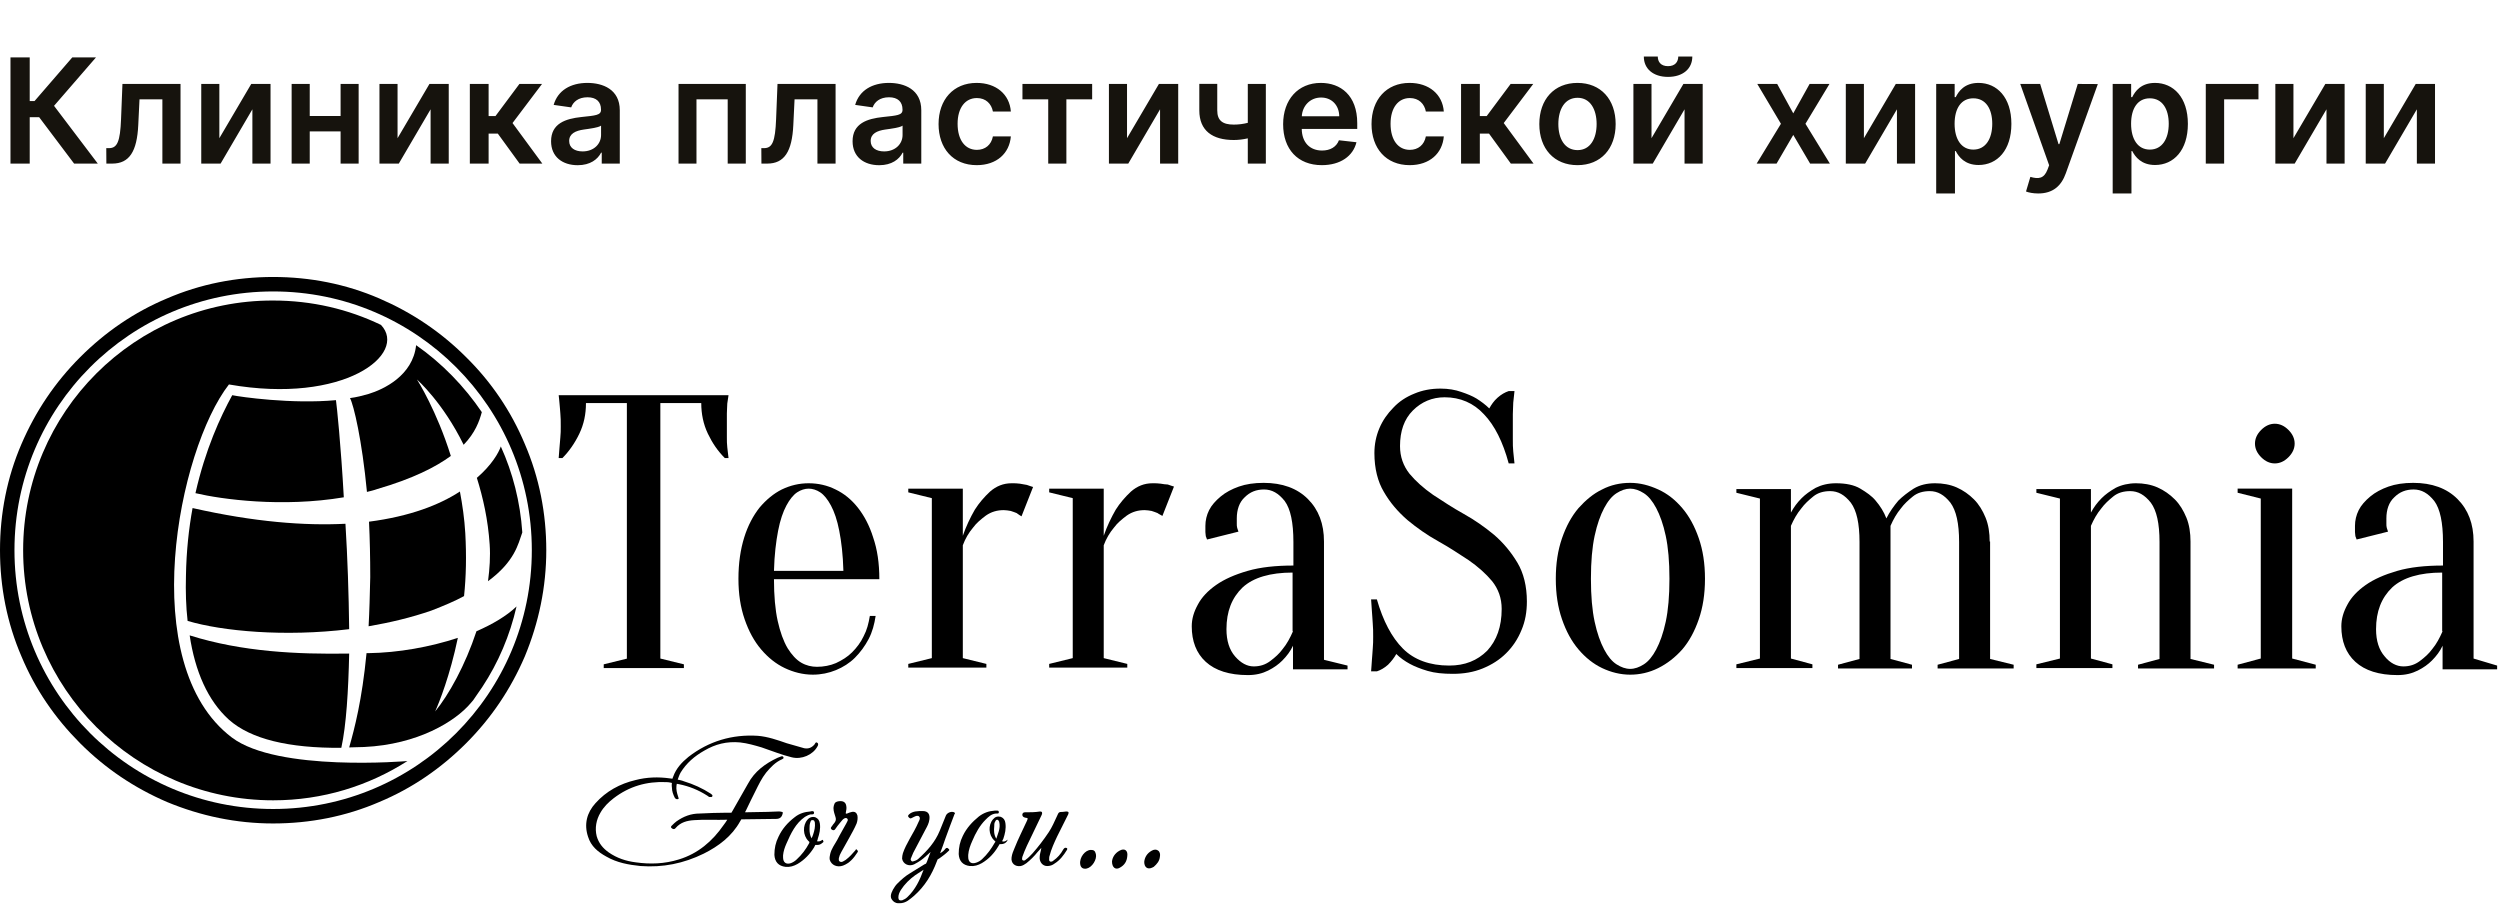 <svg width="489" height="177" viewBox="0 0 489 177" fill="none" xmlns="http://www.w3.org/2000/svg">
<path d="M91.173 69.862C86.242 64.93 80.585 61.13 74.199 58.38C67.652 55.55 60.62 54.176 53.427 54.176C46.233 54.176 39.201 55.55 32.654 58.38C26.269 61.049 20.611 64.93 15.68 69.862C10.75 74.795 6.951 80.455 4.203 86.842C1.374 93.392 0 100.427 0 107.623C0 114.819 1.374 121.854 4.203 128.404C6.87 134.791 10.75 140.451 15.68 145.384C20.611 150.316 26.269 154.116 32.654 156.866C39.282 159.615 46.233 161.07 53.427 161.07C60.62 161.07 67.652 159.696 74.199 156.866C80.585 154.197 86.242 150.316 91.173 145.384C96.103 140.451 99.902 134.791 102.65 128.404C105.398 121.773 106.853 114.819 106.853 107.623C106.853 100.427 105.479 93.392 102.65 86.842C99.983 80.455 96.103 74.714 91.173 69.862ZM53.427 158.24C25.46 158.24 2.829 135.6 2.829 107.623C2.829 79.646 25.46 57.006 53.427 57.006C81.393 57.006 104.024 79.646 104.024 107.623C104.024 135.6 81.393 158.24 53.427 158.24Z" fill="black"/>
<path d="M45.345 144.251C26.431 129.94 34.837 87.974 44.779 75.199C67.33 79.161 79.858 69.215 74.523 63.555C68.138 60.482 61.025 58.784 53.428 58.784C26.431 58.703 4.527 80.616 4.527 107.623C4.527 134.629 26.431 156.542 53.428 156.542C63.127 156.542 72.099 153.712 79.696 148.86C79.696 148.86 54.317 151.043 45.345 144.251Z" fill="black"/>
<path d="M65.713 78.27C57.064 79.079 46.961 77.623 45.425 77.3C43.081 81.585 40.171 87.892 38.231 96.463C43.404 97.676 55.205 99.293 67.248 97.272C66.683 87.084 65.874 79.321 65.713 78.27Z" fill="black"/>
<path d="M67.571 102.448C59.65 102.852 49.789 102.124 37.665 99.375C36.938 103.337 36.453 107.784 36.372 112.636C36.291 115.708 36.372 118.619 36.695 121.449C43.485 123.471 55.69 124.603 68.299 123.066C68.218 116.193 67.975 108.997 67.571 102.448Z" fill="black"/>
<path d="M44.778 140.774C49.062 144.575 56.498 146.354 66.763 146.273C67.733 141.826 68.137 135.195 68.299 127.837C58.195 127.999 47.365 127.514 37.1 124.279C38.15 131.314 40.656 137.055 44.778 140.774Z" fill="black"/>
<path d="M81.393 67.515C80.747 73.498 75.008 76.166 72.098 77.056C70.967 77.379 69.754 77.703 68.461 77.865C69.188 79.239 70.805 86.031 71.775 96.219C72.421 96.058 73.149 95.896 73.796 95.653C80.747 93.632 85.192 91.368 88.183 89.185C85.435 80.371 81.717 74.468 81.555 74.226C81.717 74.388 86.647 78.754 90.688 87.001C92.951 84.657 93.76 82.392 94.245 80.614C90.85 75.6 86.485 71.072 81.393 67.515Z" fill="black"/>
<path d="M72.098 122.499C76.301 121.772 80.423 120.801 84.383 119.427C86.889 118.456 88.99 117.567 90.769 116.597C91.173 112.796 91.254 108.673 91.011 104.306C90.85 101.476 90.445 98.727 89.96 96.14C86 98.727 80.261 100.991 72.178 102.042C72.34 105.438 72.421 109.077 72.421 112.877C72.34 116.354 72.259 119.588 72.098 122.499Z" fill="black"/>
<path d="M95.778 106.489C95.94 108.833 95.778 111.259 95.455 113.685C100.709 109.804 101.355 106.408 102.163 104.144C101.759 98.16 100.304 92.5 97.96 87.325C97.556 88.538 96.182 90.964 93.272 93.47C94.485 97.352 95.455 101.637 95.778 106.489Z" fill="black"/>
<path d="M85.111 139.16C85.919 137.381 88.021 132.125 89.556 124.767C84.141 126.546 77.917 127.678 72.017 127.759C71.936 127.759 71.774 127.759 71.694 127.759C70.805 136.977 69.35 142.475 68.299 146.195C69.269 146.195 70.239 146.114 71.209 146.114C81.716 145.629 89.071 141.101 92.062 137.543C92.224 137.381 92.385 137.139 92.547 136.977C93.113 136.087 93.759 135.279 94.325 134.389C97.477 129.619 99.74 124.282 101.034 118.622C99.094 120.482 96.346 122.099 93.194 123.474C91.011 130.104 87.778 135.926 85.111 139.16Z" fill="black"/>
<path d="M153.089 159.126C153.17 158.965 153.089 158.803 152.927 158.803C152.685 158.722 152.442 158.722 152.28 158.722C151.553 158.722 150.826 158.803 150.179 158.803C148.724 158.803 147.269 158.884 145.734 158.884C145.734 158.884 145.814 158.641 145.895 158.56C146.542 157.267 147.108 155.973 147.754 154.76C148.401 153.466 148.967 152.253 149.856 151.121C150.745 150.07 151.634 149.1 152.927 148.534C153.089 148.453 153.331 148.372 153.25 148.13C153.17 147.887 152.927 147.887 152.765 147.968C152.523 148.049 152.361 148.13 152.119 148.211C149.694 149.343 147.593 150.879 146.299 153.305C145.329 155.084 144.279 156.782 143.309 158.56C143.228 158.722 143.066 158.965 143.066 158.965C143.066 158.965 142.42 158.965 142.177 158.965C140.318 158.965 138.702 159.046 136.843 159.126C135.145 159.126 133.69 159.692 132.316 160.663C131.993 160.905 131.75 161.148 131.508 161.39C131.346 161.552 131.104 161.714 131.346 161.956C131.589 162.199 131.912 162.28 132.155 161.956C133.125 160.824 134.418 160.501 135.792 160.42C137.893 160.258 140.076 160.42 142.258 160.339C142.015 160.744 141.773 161.067 141.531 161.39C139.348 164.544 136.519 166.97 132.801 168.102C129.972 168.991 127.143 169.072 124.314 168.668C122.455 168.425 120.677 167.859 119.061 166.727C117.929 165.919 117.121 164.948 116.717 163.574C116.312 161.956 116.636 160.339 117.444 158.965C118.091 157.833 118.98 156.943 120.031 156.135C123.102 153.79 126.497 152.82 130.296 152.981C130.861 152.981 131.427 153.143 131.427 153.143C131.427 153.143 131.346 153.628 131.427 154.032C131.427 154.76 131.67 155.407 131.993 156.054C132.155 156.296 132.397 156.377 132.64 156.296C132.882 156.216 132.64 155.973 132.64 155.811C132.397 155.084 132.235 154.437 132.316 153.709C132.316 153.547 132.397 153.305 132.397 153.305C132.397 153.305 132.64 153.386 132.801 153.386C134.822 153.79 136.6 154.518 138.378 155.65C138.54 155.73 138.621 155.892 138.782 155.892C139.025 155.892 139.267 155.973 139.348 155.73C139.429 155.488 139.187 155.407 139.025 155.245C137.408 154.194 135.63 153.386 133.771 152.82C133.448 152.658 132.559 152.496 132.559 152.496C132.559 152.496 132.882 151.526 133.124 151.121C134.256 149.262 135.873 147.887 137.732 146.836C139.914 145.542 142.177 144.976 144.764 145.219C146.218 145.381 147.593 145.785 148.967 146.189C150.906 146.836 152.846 147.645 154.867 148.13C156.807 148.615 158.989 147.645 159.878 146.027C160.04 145.785 160.121 145.461 159.878 145.3C159.555 145.057 159.474 145.381 159.312 145.623C158.747 146.27 158.1 146.513 157.292 146.351C156.16 146.027 155.029 145.704 153.897 145.381C152.038 144.734 150.179 144.087 148.239 143.925C143.228 143.602 138.621 144.976 134.66 148.049C133.367 149.1 132.235 150.313 131.67 151.93C131.589 152.092 131.508 152.334 131.508 152.334C131.508 152.334 131.265 152.253 131.023 152.253C128.76 151.93 126.497 152.011 124.314 152.577C121.243 153.305 118.576 154.76 116.474 157.105C114.777 158.965 114.211 161.229 115.019 163.654C115.585 165.514 116.959 166.646 118.576 167.536C120.677 168.749 122.94 169.153 125.284 169.395C129.649 169.719 133.69 168.91 137.651 166.97C140.561 165.514 143.147 163.574 144.764 160.663C144.844 160.501 145.006 160.258 145.006 160.258C145.006 160.258 145.249 160.258 145.491 160.258C147.593 160.258 149.694 160.178 151.796 160.178C152.523 160.178 152.927 159.854 153.089 159.126Z" fill="black"/>
<path d="M208.534 158.725C208.292 158.725 208.13 158.805 207.888 158.805C207.08 158.805 207.08 158.886 206.756 159.614C206.271 160.665 205.786 161.797 205.14 162.768C204.17 164.223 203.119 165.598 201.987 166.891C201.583 167.296 201.179 167.781 200.694 168.104C200.533 168.266 200.29 168.428 200.048 168.266C199.805 168.104 199.967 167.862 199.967 167.619C200.209 166.891 200.533 166.164 200.856 165.436C201.826 163.414 202.796 161.393 203.766 159.371C203.927 158.967 203.847 158.725 203.442 158.725C202.472 158.886 201.503 158.886 200.452 158.886C200.128 158.886 199.967 159.129 199.967 159.371C199.967 159.695 200.209 159.857 200.533 159.937C201.098 160.018 201.098 160.018 200.856 160.584C200.048 162.363 199.159 164.061 198.431 165.921C198.189 166.487 197.946 167.053 197.865 167.7C197.704 168.832 198.512 169.56 199.644 169.398C200.048 169.317 200.452 169.074 200.775 168.832C201.583 168.185 202.311 167.457 202.957 166.649C203.2 166.406 203.442 166.083 203.685 165.84C203.604 166.487 203.362 167.053 203.362 167.619C203.281 168.589 203.927 169.398 204.816 169.398C205.382 169.398 205.867 169.236 206.271 168.913C207.322 168.266 208.05 167.296 208.696 166.244C208.858 166.002 208.696 165.84 208.534 165.84C208.292 165.759 208.13 165.921 207.969 166.164C207.484 167.053 206.837 167.781 206.029 168.347C205.867 168.508 205.625 168.589 205.382 168.508C205.14 168.347 205.221 168.104 205.221 167.862C205.221 167.7 205.221 167.538 205.301 167.376C205.625 166.083 206.191 164.87 206.756 163.657C207.484 162.202 208.211 160.746 208.939 159.291C209.1 158.886 209.019 158.725 208.534 158.725Z" fill="black"/>
<path d="M167.313 166.321C166.748 166.968 166.182 167.615 165.535 168.1C165.373 168.262 165.131 168.343 164.888 168.505C164.727 168.585 164.484 168.666 164.242 168.505C163.999 168.343 164.08 168.1 164.08 167.858C164.161 167.453 164.323 167.049 164.565 166.645C165.05 165.755 165.616 164.785 166.101 163.896C166.586 163.006 167.152 162.036 167.556 161.066C167.717 160.58 167.798 160.095 167.717 159.529C167.556 158.963 167.232 158.721 166.667 158.802C166.343 158.882 166.02 158.963 165.697 159.125C165.454 159.206 165.373 159.125 165.454 158.882C165.535 158.478 165.616 158.074 165.535 157.67C165.454 157.023 165.05 156.699 164.404 156.699C163.999 156.699 163.676 156.78 163.434 156.942C163.11 157.184 163.029 157.912 163.029 158.074C163.029 158.721 163.272 159.287 163.434 159.853C163.595 160.338 163.434 160.661 163.191 160.985C163.029 161.146 162.868 161.389 162.706 161.632C162.545 161.793 162.383 162.036 162.706 162.278C162.949 162.44 163.191 162.44 163.353 162.198C163.676 161.712 163.999 161.308 164.404 160.823C164.646 160.58 164.808 160.257 165.131 160.095C165.293 160.014 165.535 159.934 165.697 160.095C165.858 160.257 165.858 160.419 165.778 160.58C165.697 160.742 165.616 160.904 165.535 161.066C164.969 162.117 164.323 163.168 163.757 164.3C163.272 165.189 162.625 165.998 162.383 167.049C162.302 167.453 162.221 167.777 162.302 168.181C162.625 169.232 163.757 169.717 164.888 169.313C166.182 168.828 166.99 167.858 167.717 166.726C167.879 166.564 167.798 166.402 167.637 166.24C167.475 165.998 167.394 166.16 167.313 166.321Z" fill="black"/>
<path d="M225.266 166.402C224.377 166.887 223.892 167.696 223.812 168.585C223.812 169.636 224.458 170.121 225.347 169.717C225.428 169.636 225.59 169.636 225.671 169.555C226.317 168.989 226.802 168.423 226.883 167.534C226.964 167.13 226.883 166.644 226.56 166.402C226.155 166.078 225.671 166.159 225.266 166.402Z" fill="black"/>
<path d="M213.385 166.244C212.253 166.244 211.121 167.7 211.283 168.993C211.364 169.721 211.849 170.044 212.576 169.883C213.627 169.64 214.597 168.104 214.355 167.053C214.193 166.406 213.95 166.244 213.385 166.244Z" fill="black"/>
<path d="M218.963 166.403C218.074 166.888 217.589 167.697 217.508 168.505C217.508 169.718 218.235 170.203 219.044 169.718C219.933 169.233 220.418 168.505 220.498 167.454C220.66 166.322 219.933 165.837 218.963 166.403Z" fill="black"/>
<path d="M186.632 158.883C186.066 158.641 185.258 158.964 185.015 159.53C184.611 160.5 184.207 161.552 183.803 162.522C182.914 164.705 181.378 166.403 179.681 167.939C179.438 168.182 179.115 168.344 178.792 168.424C178.549 168.505 178.387 168.586 178.226 168.344C178.064 168.182 178.145 167.939 178.226 167.778C178.387 167.454 178.468 167.131 178.63 166.807C179.438 165.271 180.246 163.735 181.055 162.198C181.378 161.632 181.701 160.986 181.782 160.339C181.944 159.287 181.54 158.641 180.489 158.641C180.004 158.641 179.519 158.641 179.034 158.721C178.63 158.802 178.145 158.964 177.822 159.287C177.66 159.449 177.498 159.611 177.741 159.853C177.903 160.015 178.064 160.177 178.307 160.015C178.468 159.934 178.63 159.854 178.792 159.773C179.115 159.611 179.519 159.449 179.762 159.692C180.085 160.015 179.842 160.42 179.681 160.743C179.196 161.875 178.549 163.007 177.903 164.139C177.418 165.028 176.933 165.918 176.609 166.888C176.528 167.212 176.448 167.535 176.448 167.939C176.609 168.99 177.741 169.556 178.792 169.071C179.842 168.505 180.327 168.182 181.216 167.373C181.297 167.292 181.863 166.807 182.025 166.646C181.782 167.292 181.54 167.939 181.297 168.586C181.216 168.748 181.136 168.91 181.136 168.91C181.136 168.91 180.893 169.071 180.812 169.071C179.923 169.637 178.953 170.203 178.064 170.769C177.094 171.335 176.286 172.063 175.478 172.872C175.154 173.195 174.912 173.599 174.669 174.004C174.184 174.893 174.104 175.54 174.508 176.025C174.669 176.268 175.074 176.672 175.72 176.672C175.801 176.672 175.882 176.672 175.882 176.672C175.882 176.672 175.882 176.672 175.963 176.672C177.256 176.672 177.983 175.863 178.792 175.217C180.893 173.357 182.267 171.093 183.237 168.505C183.318 168.344 183.399 168.101 183.399 168.101C183.399 168.101 183.641 167.939 183.803 167.858C184.369 167.454 185.015 166.969 185.5 166.484C185.743 166.322 185.743 166.16 185.5 165.999C185.339 165.837 185.177 165.756 184.934 165.999C184.692 166.322 184.369 166.646 183.884 166.888C184.288 165.837 184.611 164.948 184.934 163.977C185.5 162.36 186.147 160.743 186.713 159.207C186.793 159.207 186.874 159.045 186.632 158.883ZM177.498 175.459C177.175 175.783 176.852 175.944 176.448 176.106C175.963 176.187 175.72 176.025 175.72 175.54C175.72 174.974 175.963 174.489 176.205 174.085C176.933 172.953 177.903 171.982 179.034 171.174C179.519 170.85 180.004 170.527 180.651 170.122C179.923 172.144 179.034 174.004 177.498 175.459Z" fill="black"/>
<path d="M160.685 164.383C160.443 164.545 160.2 164.626 159.796 164.545C159.877 164.383 159.958 164.222 159.958 164.06C160.281 163.09 160.523 162.119 160.362 161.068C160.281 160.502 160.038 160.098 159.473 159.855C158.907 159.694 158.341 159.855 157.937 160.34C156.967 161.472 157.048 163.413 158.099 164.464C158.179 164.545 158.341 164.707 158.341 164.707C158.341 164.707 158.26 164.868 158.26 164.949C157.614 166.162 156.805 167.213 155.835 168.103C155.512 168.426 155.108 168.669 154.704 168.831C153.734 169.154 153.168 168.669 153.168 167.698C153.168 167.537 153.168 167.456 153.168 167.294C153.249 166.486 153.491 165.758 153.815 165.03C154.704 163.009 155.593 161.068 157.452 159.774C157.856 159.532 158.179 159.37 158.583 159.289C158.826 159.289 159.23 159.37 159.23 158.966C159.23 158.562 158.745 158.642 158.503 158.723C157.371 158.804 156.32 159.128 155.431 159.855C154.057 160.906 153.006 162.119 152.279 163.656C151.713 164.788 151.471 165.92 151.471 167.213C151.552 168.588 152.279 169.397 153.653 169.558C154.542 169.639 155.27 169.397 155.997 168.992C157.371 168.184 158.422 167.052 159.23 165.758C159.311 165.596 159.392 165.434 159.473 165.273C159.634 165.273 159.715 165.273 159.877 165.273C160.281 165.273 160.604 165.111 160.847 164.868C161.008 164.788 161.17 164.626 161.008 164.464C161.008 164.141 160.847 164.302 160.685 164.383ZM159.068 163.17C158.988 163.413 158.907 163.656 158.745 163.979C158.422 163.413 158.341 162.766 158.341 162.2C158.341 161.715 158.341 161.23 158.503 160.826C158.583 160.583 158.664 160.34 158.988 160.421C159.311 160.421 159.311 160.664 159.392 160.906C159.473 161.715 159.311 162.443 159.068 163.17Z" fill="black"/>
<path d="M196.897 164.382C196.655 164.543 196.332 164.705 196.008 164.543C196.089 164.382 196.17 164.22 196.251 164.058C196.574 163.088 196.817 162.118 196.655 160.986C196.574 160.42 196.332 160.015 195.766 159.773C195.119 159.611 194.634 159.773 194.23 160.258C193.26 161.39 193.341 163.33 194.473 164.382C194.553 164.462 194.715 164.624 194.715 164.624C194.715 164.624 194.634 164.786 194.553 164.867C193.907 165.999 193.099 167.131 192.129 168.02C191.805 168.344 191.401 168.586 190.916 168.748C189.946 169.071 189.381 168.586 189.381 167.616C189.381 167.454 189.381 167.373 189.381 167.212C189.461 166.241 189.785 165.352 190.189 164.462C190.835 162.926 191.644 161.471 192.775 160.339C193.341 159.773 193.907 159.207 194.796 159.126C195.038 159.126 195.443 159.207 195.362 158.802C195.362 158.479 194.958 158.56 194.715 158.56C194.634 158.56 194.634 158.56 194.553 158.56C193.422 158.641 192.452 158.964 191.482 159.692C190.189 160.743 189.057 161.956 188.33 163.492C187.764 164.624 187.521 165.756 187.521 167.05C187.602 168.424 188.33 169.233 189.704 169.395C190.593 169.476 191.32 169.233 192.048 168.829C193.422 168.02 194.473 166.888 195.281 165.514C195.362 165.352 195.523 165.109 195.523 165.109C195.523 165.109 195.685 165.109 195.847 165.109C196.251 165.109 196.655 164.948 196.897 164.624C196.978 164.543 197.14 164.382 196.978 164.22C197.14 164.139 196.978 164.301 196.897 164.382ZM195.362 162.603C195.2 163.088 195.038 163.573 194.877 164.058C194.392 163.25 194.392 162.441 194.473 161.632C194.473 161.309 194.473 160.986 194.634 160.743C194.715 160.581 194.796 160.339 195.038 160.339C195.281 160.339 195.362 160.581 195.443 160.743C195.604 161.39 195.523 162.037 195.362 162.603Z" fill="black"/>
<path d="M122.697 128.81L118.089 129.942V130.67H133.77V129.942L129.163 128.81V78.84H137.165C137.165 80.942 137.569 82.964 138.458 84.823C139.347 86.683 140.398 88.219 141.772 89.594H142.499C142.418 88.947 142.338 88.22 142.257 87.492C142.176 86.845 142.176 86.198 142.176 85.551C142.176 84.823 142.176 84.177 142.176 83.449C142.176 82.479 142.176 81.589 142.176 80.862C142.176 80.134 142.257 79.487 142.257 78.921C142.338 78.274 142.418 77.789 142.499 77.304H109.279C109.36 77.789 109.36 78.274 109.441 78.921C109.522 79.487 109.522 80.134 109.603 80.862C109.683 81.589 109.683 82.479 109.683 83.449C109.683 84.177 109.683 84.823 109.603 85.551C109.522 86.198 109.522 86.926 109.441 87.492C109.36 88.22 109.36 88.866 109.279 89.594H110.007C111.3 88.3 112.432 86.683 113.321 84.823C114.21 82.964 114.614 81.023 114.614 78.84H122.616V128.81H122.697Z" fill="black"/>
<path d="M170.787 105.119C170.06 102.774 169.009 100.833 167.797 99.297C166.584 97.761 165.129 96.548 163.432 95.739C161.815 94.931 160.037 94.526 158.178 94.526C156.319 94.526 154.622 94.931 152.924 95.739C151.308 96.548 149.853 97.761 148.56 99.297C147.347 100.833 146.297 102.774 145.569 105.119C144.842 107.464 144.438 110.132 144.438 113.205C144.438 116.196 144.842 118.784 145.65 121.129C146.458 123.474 147.509 125.414 148.883 127.031C150.257 128.648 151.793 129.861 153.49 130.67C155.187 131.479 157.047 131.964 158.986 131.964C160.603 131.964 162.139 131.64 163.513 131.074C164.887 130.508 166.18 129.7 167.231 128.648C168.281 127.597 169.171 126.384 169.898 125.01C170.625 123.635 171.03 122.099 171.272 120.482H170.14C169.898 121.937 169.575 123.231 168.928 124.444C168.362 125.657 167.554 126.708 166.665 127.597C165.776 128.487 164.725 129.134 163.513 129.7C162.381 130.185 161.088 130.427 159.795 130.427C158.744 130.427 157.693 130.185 156.723 129.619C155.753 129.053 154.864 128.082 154.056 126.789C153.248 125.414 152.601 123.635 152.116 121.452C151.631 119.269 151.389 116.52 151.389 113.285H172C172 110.132 171.595 107.464 170.787 105.119ZM151.389 111.668C151.469 108.515 151.793 105.927 152.197 103.825C152.601 101.723 153.167 100.106 153.813 98.893C154.46 97.68 155.187 96.79 155.915 96.305C156.642 95.82 157.451 95.578 158.178 95.578C158.906 95.578 159.714 95.82 160.441 96.305C161.169 96.79 161.896 97.68 162.543 98.893C163.189 100.106 163.755 101.723 164.159 103.825C164.563 105.846 164.887 108.515 164.968 111.668H151.389Z" fill="black"/>
<path d="M199.806 100.995L202.069 95.254C201.746 95.173 201.341 95.011 200.857 94.85C200.452 94.769 199.967 94.688 199.482 94.607C198.997 94.526 198.432 94.526 197.866 94.526C196.249 94.526 194.875 95.092 193.663 96.144C192.531 97.195 191.481 98.408 190.672 99.701C189.783 101.238 188.975 102.936 188.328 104.795V95.578H177.659V96.305L182.266 97.437V128.729L177.659 129.861V130.589H192.935V129.861L188.328 128.729V106.655C188.813 105.361 189.46 104.229 190.349 103.178C190.996 102.289 191.885 101.561 192.855 100.833C193.905 100.106 195.037 99.782 196.33 99.782C196.815 99.782 197.219 99.863 197.704 99.944C198.108 100.106 198.513 100.186 198.836 100.348C199.24 100.672 199.563 100.833 199.806 100.995Z" fill="black"/>
<path d="M227.044 94.607C226.559 94.526 225.993 94.526 225.427 94.526C223.811 94.526 222.437 95.092 221.224 96.144C220.093 97.195 219.042 98.408 218.234 99.701C217.345 101.238 216.536 102.936 215.89 104.795V95.578H205.221V96.305L209.828 97.437V128.729L205.221 129.861V130.589H220.497V129.861L215.89 128.729V106.655C216.375 105.361 217.021 104.229 217.911 103.178C218.557 102.289 219.446 101.561 220.416 100.833C221.467 100.106 222.599 99.782 223.892 99.782C224.377 99.782 224.781 99.863 225.266 99.944C225.67 100.106 226.074 100.186 226.397 100.348C226.721 100.591 227.125 100.752 227.367 100.914L229.63 95.173C229.307 95.092 228.903 94.931 228.418 94.769C228.014 94.769 227.529 94.688 227.044 94.607Z" fill="black"/>
<path d="M258.971 105.93C258.971 102.453 257.92 99.704 255.819 97.602C253.717 95.499 250.808 94.448 247.17 94.448C245.311 94.448 243.695 94.691 242.321 95.176C240.947 95.661 239.734 96.308 238.764 97.117C237.794 97.925 236.986 98.815 236.501 99.785C236.016 100.755 235.774 101.806 235.774 102.857C235.774 103.343 235.774 103.747 235.774 104.07C235.774 104.394 235.855 104.636 235.855 104.879C235.935 105.122 236.016 105.364 236.097 105.526L242.24 103.989C242.159 103.747 242.078 103.504 241.997 103.262C241.917 103.019 241.917 102.696 241.917 102.453C241.917 102.13 241.917 101.806 241.917 101.402C241.917 99.704 242.402 98.249 243.452 97.278C244.503 96.227 245.715 95.742 247.251 95.742C248.787 95.742 250.08 96.47 251.293 98.006C252.424 99.542 252.99 102.211 252.99 106.011V110.62C249.514 110.62 246.524 110.943 244.018 111.671C241.512 112.399 239.492 113.288 237.875 114.42C236.259 115.552 235.046 116.846 234.319 118.221C233.511 119.676 233.106 121.051 233.106 122.506C233.106 125.417 233.996 127.762 235.855 129.46C237.714 131.158 240.462 132.047 244.099 132.047C245.635 132.047 246.928 131.724 248.059 131.158C249.191 130.592 250.08 129.945 250.808 129.217C251.697 128.328 252.424 127.357 252.909 126.306V130.915H263.578V130.188L258.971 129.056V105.93ZM252.909 123.476C252.343 124.77 251.697 125.983 250.888 126.953C250.242 127.843 249.433 128.57 248.464 129.298C247.494 130.026 246.443 130.349 245.23 130.349C243.937 130.349 242.725 129.702 241.593 128.409C240.462 127.115 239.896 125.336 239.896 123.072C239.896 119.595 240.947 116.927 243.048 114.905C245.15 112.965 248.464 111.994 252.828 111.994V123.476H252.909Z" fill="black"/>
<path d="M292.273 104.634C290.414 103.097 288.474 101.723 286.292 100.51C284.109 99.297 282.17 98.003 280.311 96.79C278.452 95.497 276.916 94.122 275.703 92.666C274.491 91.13 273.844 89.351 273.844 87.249C273.844 84.338 274.653 81.993 276.35 80.295C278.047 78.597 280.149 77.708 282.574 77.708C285.645 77.708 288.232 78.84 290.252 81.023C292.354 83.206 293.97 86.441 295.102 90.645H296.233C296.153 89.917 296.072 89.109 295.991 88.3C295.91 87.573 295.91 86.845 295.91 85.955C295.91 85.066 295.91 84.257 295.91 83.368C295.91 82.64 295.91 81.832 295.91 81.023C295.91 80.214 295.991 79.487 295.991 78.759C296.072 78.031 296.153 77.223 296.233 76.495H295.102C294.374 76.737 293.647 77.142 292.92 77.789C292.192 78.436 291.707 79.163 291.303 79.891C290.576 79.163 289.687 78.516 288.797 77.95C287.989 77.465 287.019 77.061 285.807 76.657C284.675 76.252 283.301 76.01 281.765 76.01C279.906 76.01 278.209 76.333 276.673 76.98C275.057 77.627 273.683 78.516 272.551 79.729C271.42 80.861 270.45 82.236 269.803 83.772C269.156 85.308 268.833 86.926 268.833 88.624C268.833 91.615 269.48 94.203 270.692 96.224C271.905 98.327 273.44 100.105 275.299 101.723C277.158 103.259 279.098 104.634 281.281 105.846C283.463 107.059 285.403 108.353 287.262 109.566C289.121 110.86 290.656 112.234 291.869 113.69C293.081 115.226 293.728 117.005 293.728 119.107C293.728 122.584 292.758 125.252 290.899 127.274C288.959 129.214 286.534 130.185 283.463 130.185C279.664 130.185 276.593 129.053 274.41 126.869C272.228 124.686 270.531 121.452 269.318 117.247H268.187C268.267 117.975 268.267 118.784 268.348 119.592C268.429 120.32 268.429 121.048 268.51 121.937C268.591 122.746 268.591 123.635 268.591 124.525C268.591 125.252 268.591 126.061 268.51 126.869C268.429 127.678 268.429 128.406 268.348 129.053C268.267 129.861 268.267 130.67 268.187 131.317H269.318C270.046 131.074 270.773 130.67 271.5 130.023C272.147 129.376 272.713 128.648 273.117 127.921C273.844 128.648 274.734 129.295 275.784 129.861C276.673 130.346 277.886 130.832 279.26 131.236C280.634 131.64 282.25 131.802 284.19 131.802C286.292 131.802 288.232 131.478 290.01 130.751C291.788 130.023 293.324 129.053 294.617 127.759C295.91 126.465 296.88 125.01 297.608 123.231C298.335 121.533 298.658 119.673 298.658 117.652C298.658 114.66 298.012 112.072 296.799 110.051C295.587 108.03 294.132 106.251 292.273 104.634Z" fill="black"/>
<path d="M329.048 99.381C327.674 97.763 326.139 96.551 324.36 95.742C322.582 94.933 320.804 94.448 318.864 94.448C316.924 94.448 315.065 94.853 313.368 95.742C311.671 96.551 310.135 97.844 308.761 99.381C307.387 100.998 306.336 102.938 305.528 105.283C304.72 107.628 304.315 110.216 304.315 113.207C304.315 116.199 304.72 118.787 305.528 121.131C306.336 123.476 307.387 125.417 308.761 127.034C310.135 128.651 311.671 129.864 313.368 130.673C315.065 131.481 316.924 131.966 318.864 131.966C320.723 131.966 322.582 131.562 324.36 130.673C326.139 129.783 327.674 128.57 329.048 127.034C330.423 125.417 331.473 123.476 332.282 121.131C333.09 118.787 333.494 116.199 333.494 113.207C333.494 110.216 333.09 107.628 332.282 105.283C331.473 102.938 330.423 100.998 329.048 99.381ZM325.815 121.617C325.33 123.881 324.684 125.659 323.956 127.034C323.229 128.409 322.421 129.379 321.532 129.945C320.642 130.511 319.753 130.834 318.864 130.834C317.975 130.834 317.086 130.511 316.197 129.945C315.308 129.379 314.5 128.409 313.772 127.034C313.045 125.659 312.398 123.881 311.913 121.617C311.428 119.353 311.186 116.603 311.186 113.207C311.186 109.811 311.428 107.062 311.913 104.798C312.398 102.534 313.045 100.755 313.772 99.381C314.5 98.006 315.308 97.036 316.197 96.47C317.086 95.904 317.975 95.58 318.864 95.58C319.753 95.58 320.642 95.904 321.532 96.47C322.421 97.036 323.229 98.006 323.956 99.381C324.684 100.755 325.33 102.534 325.815 104.798C326.3 107.062 326.543 109.811 326.543 113.207C326.543 116.603 326.3 119.353 325.815 121.617Z" fill="black"/>
<path d="M389.182 105.927C389.182 104.229 388.939 102.612 388.373 101.238C387.808 99.863 387.08 98.65 386.11 97.68C385.14 96.71 384.009 95.901 382.716 95.335C381.422 94.769 379.967 94.526 378.513 94.526C376.896 94.526 375.522 94.85 374.31 95.578C373.178 96.305 372.127 97.114 371.319 97.922C370.43 98.974 369.622 100.106 368.975 101.399C368.49 100.106 367.763 98.974 366.873 97.922C366.146 97.033 365.095 96.305 363.883 95.578C362.67 94.85 361.054 94.526 359.114 94.526C357.578 94.526 356.285 94.85 355.154 95.416C354.022 96.063 353.133 96.71 352.405 97.437C351.516 98.327 350.87 99.216 350.304 100.267V95.658H339.635V96.386L344.242 97.518V128.81L339.635 129.942V130.67H354.507V129.942L350.304 128.81V102.855C350.87 101.561 351.516 100.429 352.325 99.459C352.971 98.569 353.779 97.841 354.669 97.114C355.558 96.386 356.689 96.063 357.982 96.063C359.518 96.063 360.811 96.79 362.024 98.327C363.155 99.863 363.721 102.37 363.721 106.008V128.891L359.518 130.023V130.751H373.986V130.023L369.783 128.891V102.855C370.349 101.561 370.996 100.429 371.804 99.459C372.451 98.569 373.259 97.841 374.148 97.114C375.037 96.386 376.169 96.063 377.462 96.063C378.998 96.063 380.291 96.79 381.503 98.327C382.635 99.863 383.201 102.37 383.201 106.008V128.891L378.997 130.023V130.751H393.87V130.023L389.263 128.891V105.927H389.182Z" fill="black"/>
<path d="M428.464 105.927C428.464 104.229 428.221 102.612 427.656 101.238C427.09 99.863 426.362 98.65 425.392 97.68C424.423 96.71 423.291 95.901 421.998 95.335C420.704 94.769 419.25 94.526 417.795 94.526C416.34 94.526 414.966 94.85 413.834 95.416C412.703 96.063 411.814 96.71 411.086 97.437C410.197 98.327 409.55 99.216 408.985 100.267V95.658H398.315V96.386L402.923 97.518V128.81L398.315 129.942V130.67H413.188V129.942L408.985 128.81V102.855C409.55 101.561 410.197 100.429 411.005 99.459C411.652 98.569 412.46 97.841 413.349 97.114C414.238 96.386 415.37 96.063 416.663 96.063C418.199 96.063 419.492 96.79 420.705 98.327C421.836 99.863 422.402 102.37 422.402 106.008V128.891L418.199 130.023V130.751H433.071V130.023L428.464 128.891V105.927Z" fill="black"/>
<path d="M444.954 90.645C445.924 90.645 446.813 90.241 447.621 89.432C448.429 88.624 448.834 87.734 448.834 86.764C448.834 85.794 448.429 84.904 447.621 84.096C446.813 83.287 445.924 82.883 444.954 82.883C443.984 82.883 443.095 83.287 442.287 84.096C441.478 84.904 441.074 85.794 441.074 86.764C441.074 87.734 441.478 88.624 442.287 89.432C443.095 90.241 443.984 90.645 444.954 90.645Z" fill="black"/>
<path d="M448.349 95.574H437.68V96.383L442.206 97.515V128.807L437.68 130.02V130.747H452.956V130.02L448.349 128.807V95.574Z" fill="black"/>
<path d="M483.831 128.813V105.93C483.831 102.453 482.781 99.704 480.679 97.602C478.578 95.499 475.668 94.448 472.031 94.448C470.172 94.448 468.555 94.691 467.181 95.176C465.807 95.661 464.595 96.308 463.625 97.117C462.655 97.925 461.846 98.815 461.362 99.785C460.877 100.755 460.634 101.806 460.634 102.857C460.634 103.343 460.634 103.747 460.634 104.07C460.634 104.394 460.715 104.636 460.715 104.879C460.796 105.122 460.877 105.364 460.957 105.526L467.1 103.989C467.019 103.747 466.939 103.504 466.858 103.262C466.777 103.019 466.777 102.696 466.777 102.453C466.777 102.13 466.777 101.806 466.777 101.402C466.777 99.704 467.262 98.249 468.313 97.278C469.363 96.227 470.576 95.742 472.112 95.742C473.647 95.742 474.94 96.47 476.153 98.006C477.284 99.542 477.85 102.211 477.85 106.011V110.62C474.375 110.62 471.384 110.943 468.878 111.671C466.373 112.399 464.352 113.288 462.736 114.42C461.119 115.552 459.907 116.846 459.179 118.221C458.371 119.676 457.967 121.051 457.967 122.506C457.967 125.417 458.856 127.762 460.715 129.46C462.574 131.158 465.322 132.047 468.959 132.047C470.495 132.047 471.788 131.724 472.92 131.158C474.051 130.592 474.94 129.945 475.668 129.217C476.557 128.328 477.284 127.357 477.769 126.306V130.915H488.439V130.188L483.831 128.813ZM477.769 123.476C477.204 124.77 476.557 125.983 475.749 126.953C475.102 127.843 474.294 128.57 473.324 129.298C472.354 130.026 471.303 130.349 470.091 130.349C468.798 130.349 467.504 129.702 466.454 128.409C465.322 127.115 464.756 125.336 464.756 123.072C464.756 119.595 465.807 116.927 467.909 114.905C470.01 112.965 473.324 111.994 477.689 111.994V123.476H477.769Z" fill="black"/>
<path d="M14.495 32H19.13L10.569 20.7L18.775 11.226H14.14L6.755 19.767H5.812V11.226H2.049V32H5.812V22.922H7.658L14.495 32ZM20.806 32H21.942C25.289 32 26.801 29.647 27.044 24.453L27.288 19.432H31.761V32H35.311V16.42H23.95L23.677 23.317C23.504 27.689 22.936 28.977 21.323 28.977H20.786L20.806 32ZM42.905 27.03V16.42H39.365V32H43.149L49.367 21.38V32H52.917V16.42H49.143L42.905 27.03ZM60.584 16.42H57.044V32H60.584V25.701H66.62V32H70.15V16.42H66.62V22.688H60.584V16.42ZM77.762 27.03V16.42H74.222V32H78.005L84.223 21.38V32H87.773V16.42H84L77.762 27.03ZM91.901 32H95.573V26.127H97.368L101.639 32H106.081L100.249 24.068L106.02 16.42H101.598L96.912 22.709H95.573V16.42H91.901V32ZM113.004 32.314C115.448 32.314 116.909 31.168 117.578 29.86H117.7V32H121.23V21.573C121.23 17.454 117.872 16.217 114.9 16.217C111.624 16.217 109.109 17.678 108.297 20.518L111.726 21.005C112.091 19.94 113.125 19.027 114.921 19.027C116.625 19.027 117.558 19.899 117.558 21.431V21.491C117.558 22.546 116.452 22.597 113.704 22.891C110.681 23.216 107.79 24.119 107.79 27.628C107.79 30.692 110.032 32.314 113.004 32.314ZM113.957 29.616C112.426 29.616 111.33 28.916 111.33 27.567C111.33 26.157 112.557 25.569 114.201 25.336C115.164 25.204 117.091 24.96 117.568 24.575V26.411C117.568 28.145 116.168 29.616 113.957 29.616ZM132.721 32H136.231V19.432H142.337V32H145.877V16.42H132.721V32ZM148.935 32H150.071C153.418 32 154.93 29.647 155.173 24.453L155.416 19.432H159.89V32H163.44V16.42H152.079L151.805 23.317C151.633 27.689 151.065 28.977 149.452 28.977H148.915L148.935 32ZM171.977 32.314C174.422 32.314 175.883 31.168 176.552 29.86H176.674V32H180.204V21.573C180.204 17.454 176.846 16.217 173.874 16.217C170.598 16.217 168.082 17.678 167.271 20.518L170.699 21.005C171.065 19.94 172.099 19.027 173.895 19.027C175.599 19.027 176.532 19.899 176.532 21.431V21.491C176.532 22.546 175.426 22.597 172.677 22.891C169.655 23.216 166.764 24.119 166.764 27.628C166.764 30.692 169.005 32.314 171.977 32.314ZM172.931 29.616C171.399 29.616 170.304 28.916 170.304 27.567C170.304 26.157 171.531 25.569 173.174 25.336C174.138 25.204 176.065 24.96 176.542 24.575V26.411C176.542 28.145 175.142 29.616 172.931 29.616ZM191.049 32.304C194.964 32.304 197.459 29.982 197.723 26.675H194.214C193.899 28.348 192.692 29.312 191.079 29.312C188.787 29.312 187.306 27.395 187.306 24.21C187.306 21.066 188.817 19.179 191.079 19.179C192.844 19.179 193.93 20.315 194.214 21.816H197.723C197.47 18.438 194.832 16.217 191.029 16.217C186.464 16.217 183.583 19.514 183.583 24.271C183.583 28.987 186.393 32.304 191.049 32.304ZM199.992 19.432H205.033V32H208.584V19.432H213.625V16.42H199.992V19.432ZM220.446 27.03V16.42H216.906V32H220.689L226.907 21.38V32H230.457V16.42H226.684L220.446 27.03ZM247.599 16.42H244.069V24.027C243.176 24.25 242.294 24.372 241.33 24.372C239.16 24.372 238.095 23.601 238.095 21.593V16.4H234.585V21.593C234.585 25.569 237.172 27.385 241.33 27.385C242.243 27.385 243.197 27.263 244.069 27.06V32H247.599V16.42ZM258.548 32.304C262.179 32.304 264.675 30.529 265.324 27.821L261.895 27.436C261.398 28.754 260.181 29.444 258.599 29.444C256.225 29.444 254.653 27.882 254.623 25.214H265.476V24.088C265.476 18.621 262.19 16.217 258.355 16.217C253.892 16.217 250.981 19.493 250.981 24.301C250.981 29.19 253.852 32.304 258.548 32.304ZM254.633 22.739C254.744 20.751 256.215 19.077 258.406 19.077C260.516 19.077 261.936 20.619 261.956 22.739H254.633ZM275.735 32.304C279.651 32.304 282.146 29.982 282.41 26.675H278.9C278.586 28.348 277.379 29.312 275.766 29.312C273.474 29.312 271.993 27.395 271.993 24.21C271.993 21.066 273.504 19.179 275.766 19.179C277.531 19.179 278.616 20.315 278.9 21.816H282.41C282.156 18.438 279.519 16.217 275.715 16.217C271.151 16.217 268.27 19.514 268.27 24.271C268.27 28.987 271.08 32.304 275.735 32.304ZM285.782 32H289.454V26.127H291.249L295.52 32H299.962L294.13 24.068L299.901 16.42H295.479L290.793 22.709H289.454V16.42H285.782V32ZM308.556 32.304C313.12 32.304 316.021 29.089 316.021 24.271C316.021 19.443 313.12 16.217 308.556 16.217C303.991 16.217 301.09 19.443 301.09 24.271C301.09 29.089 303.991 32.304 308.556 32.304ZM308.576 29.363C306.05 29.363 304.813 27.111 304.813 24.261C304.813 21.41 306.05 19.128 308.576 19.128C311.061 19.128 312.299 21.41 312.299 24.261C312.299 27.111 311.061 29.363 308.576 29.363ZM323.035 27.03V16.42H319.495V32H323.278L329.496 21.38V32H333.046V16.42H329.273L323.035 27.03ZM328.269 11.064C328.259 12.058 327.691 12.941 326.26 12.941C324.81 12.941 324.262 12.038 324.262 11.064H321.534C321.523 13.438 323.359 15.04 326.26 15.04C329.182 15.04 331.018 13.438 331.018 11.064H328.269ZM347.619 16.42H343.724L348.349 24.21L343.602 32H347.497L350.763 26.391L354.06 32H357.924L353.147 24.21L357.843 16.42H353.958L350.763 22.171L347.619 16.42ZM364.58 27.03V16.42H361.04V32H364.824L371.042 21.38V32H374.592V16.42H370.818L364.58 27.03ZM378.72 37.843H382.391V29.545H382.544C383.122 30.681 384.329 32.274 387.007 32.274C390.679 32.274 393.427 29.363 393.427 24.23C393.427 19.037 390.597 16.217 386.997 16.217C384.248 16.217 383.101 17.87 382.544 18.996H382.331V16.42H378.72V37.843ZM382.32 24.21C382.32 21.187 383.619 19.23 385.982 19.23C388.427 19.23 389.685 21.309 389.685 24.21C389.685 27.131 388.406 29.261 385.982 29.261C383.639 29.261 382.32 27.233 382.32 24.21ZM398.681 37.843C401.542 37.843 403.195 36.372 404.077 33.887L410.336 16.44L406.41 16.42L402.809 28.186H402.647L399.056 16.42H395.161L400.811 32.325L400.497 33.166C399.817 34.942 398.742 35.063 397.139 34.597L396.287 37.457C396.784 37.66 397.677 37.843 398.681 37.843ZM413.241 37.843H416.913V29.545H417.065C417.644 30.681 418.851 32.274 421.528 32.274C425.2 32.274 427.949 29.363 427.949 24.23C427.949 19.037 425.119 16.217 421.518 16.217C418.769 16.217 417.623 17.87 417.065 18.996H416.852V16.42H413.241V37.843ZM416.842 24.21C416.842 21.187 418.141 19.23 420.504 19.23C422.948 19.23 424.206 21.309 424.206 24.21C424.206 27.131 422.928 29.261 420.504 29.261C418.161 29.261 416.842 27.233 416.842 24.21ZM441.756 16.42H431.451V32H435.041V19.432H441.756V16.42ZM448.597 27.03V16.42H445.057V32H448.841L455.059 21.38V32H458.609V16.42H454.836L448.597 27.03ZM466.277 27.03V16.42H462.737V32H466.52L472.738 21.38V32H476.288V16.42H472.515L466.277 27.03Z" fill="#16130D"/>
</svg>
